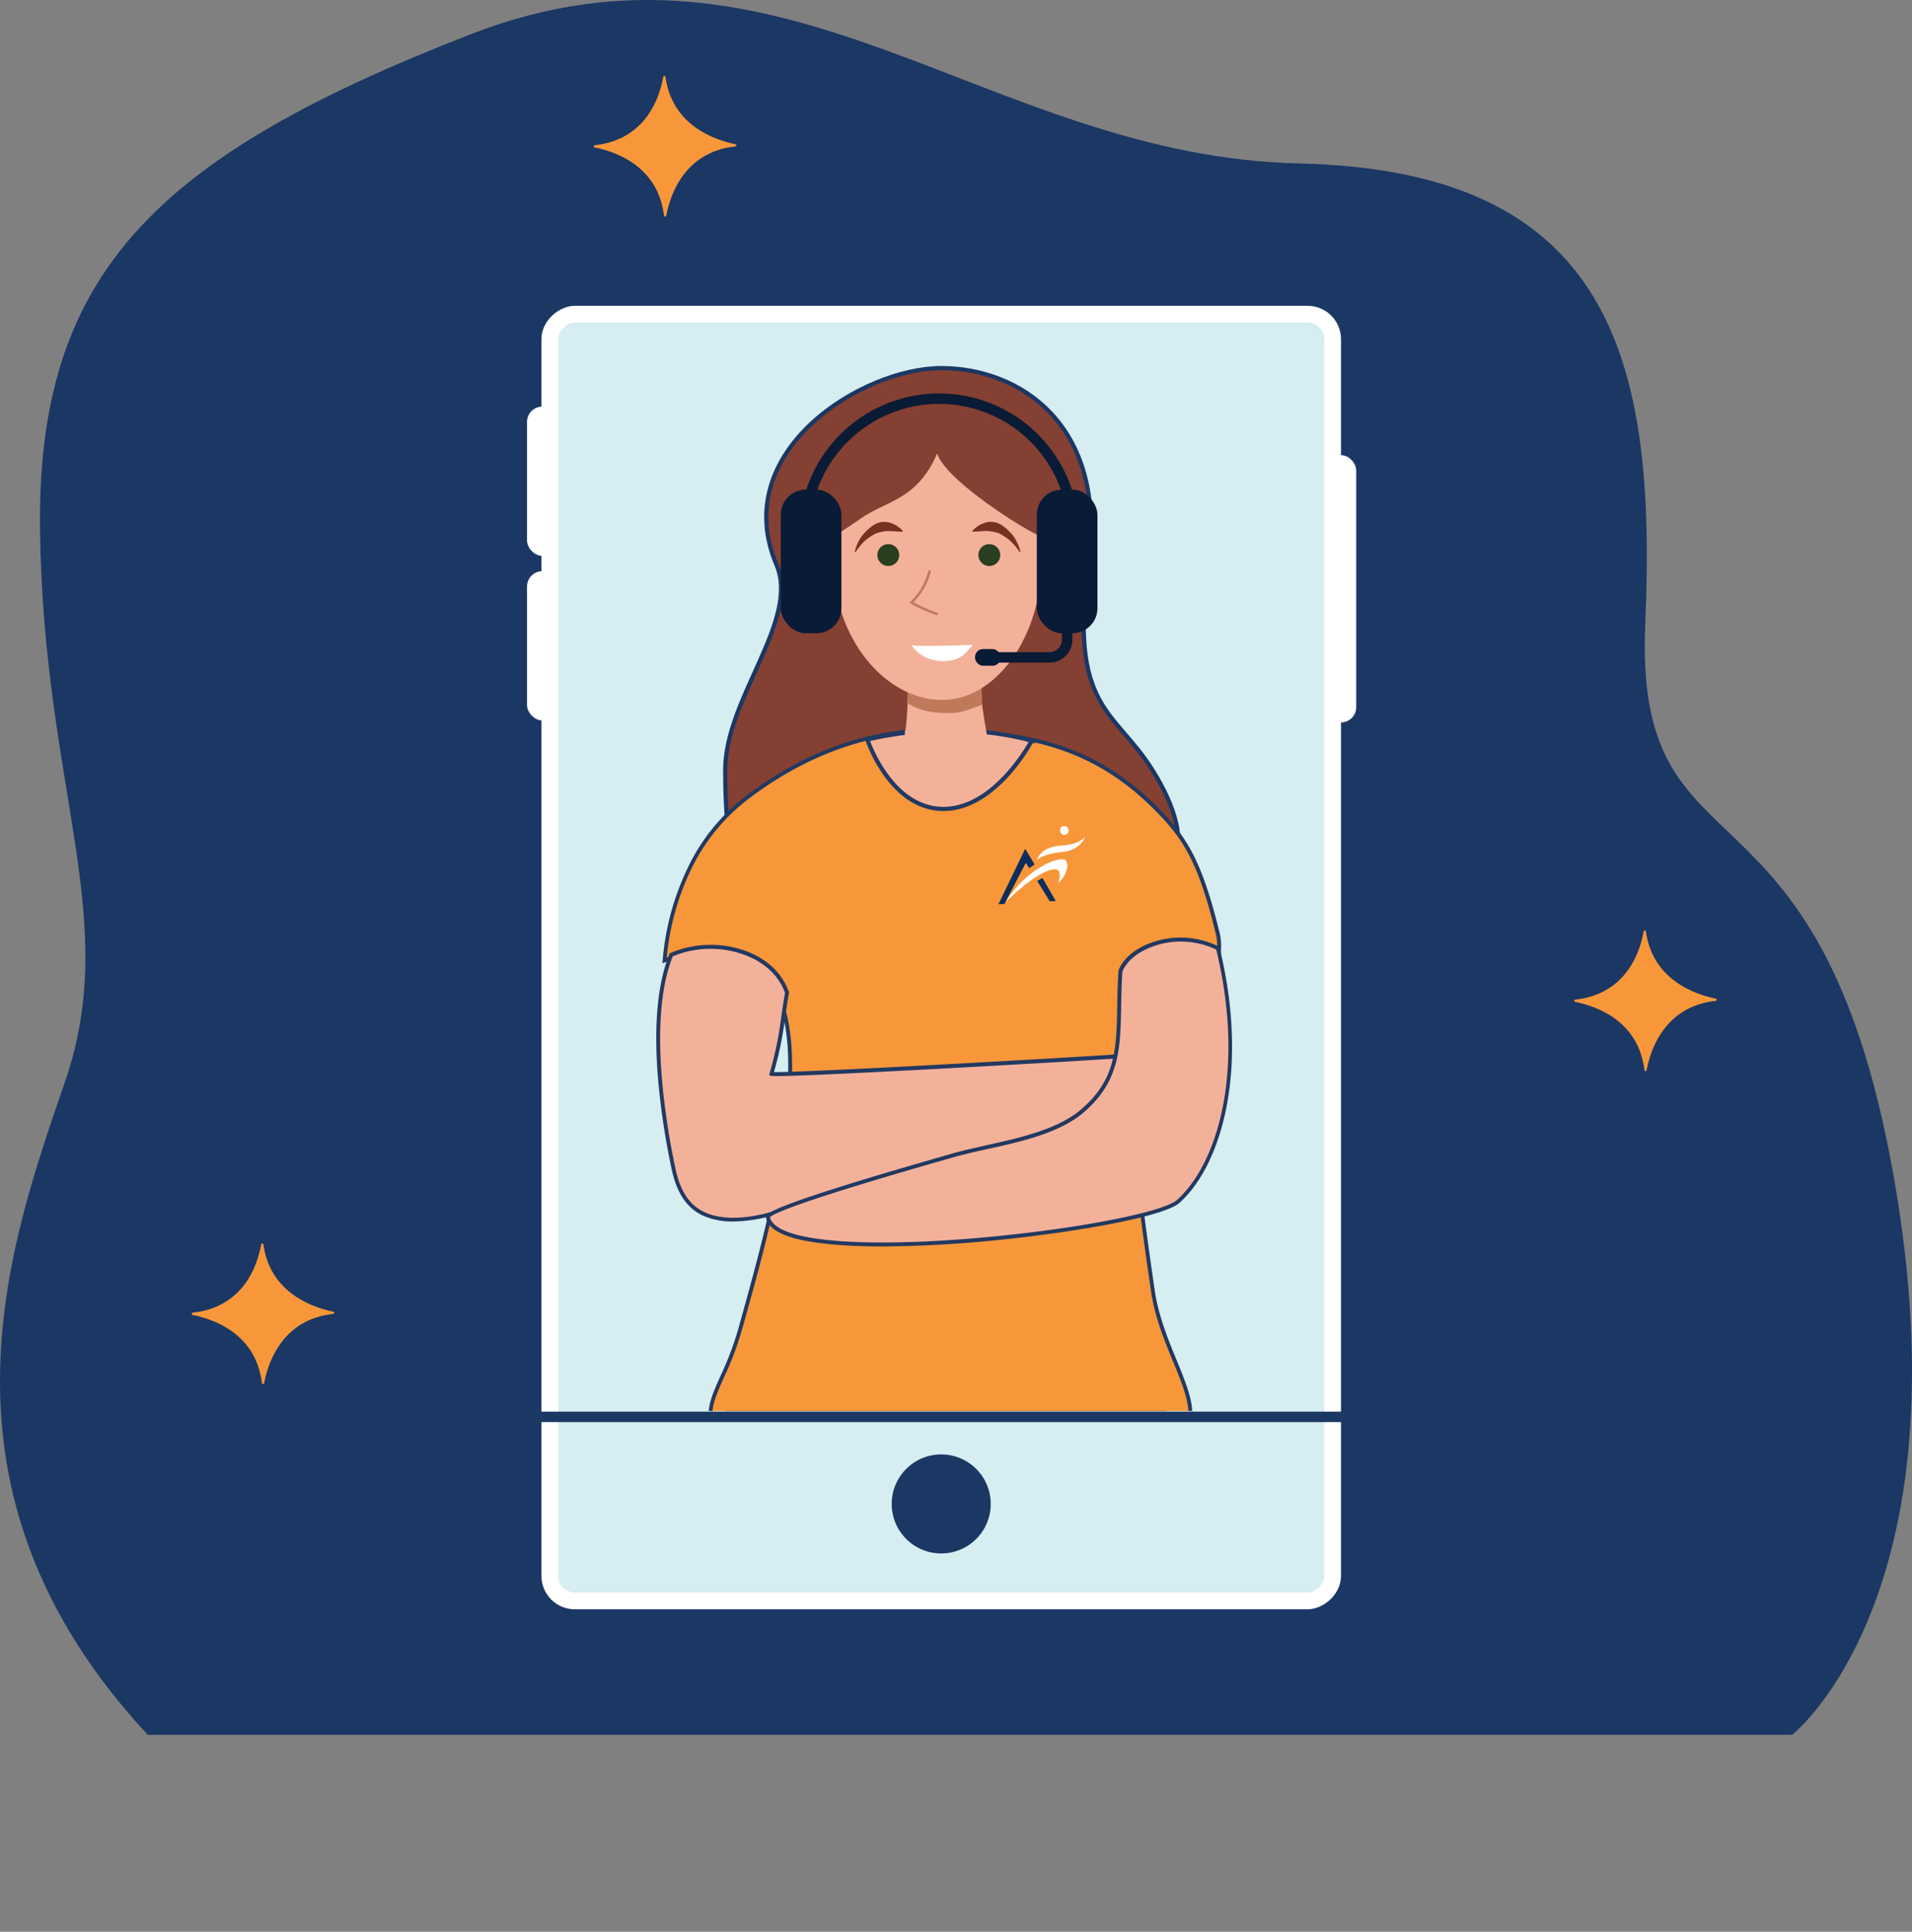 <svg xmlns="http://www.w3.org/2000/svg" xmlns:xlink="http://www.w3.org/1999/xlink" viewBox="0 0 916.01 925.41"><rect x="0" y="0" width="916.01" height="925.41" fill="#808080" stroke="none"/><defs><style>.cls-1,.cls-20,.cls-5{fill:none;}.cls-2{fill:#1b3764;}.cls-3{fill:#d6edf2;stroke:#fff;stroke-width:8px;}.cls-18,.cls-20,.cls-3,.cls-5,.cls-9{stroke-miterlimit:10;}.cls-4{fill:#f7973a;}.cls-5,.cls-9{stroke:#1b3764;}.cls-20,.cls-5{stroke-width:5px;}.cls-6{fill:#4f3388;}.cls-7{clip-path:url(#clip-path);}.cls-8{fill:#213861;}.cls-13,.cls-9{fill:#844032;}.cls-18,.cls-9{stroke-width:2px;}.cls-10{fill:#223961;}.cls-11,.cls-18{fill:#f4b19a;}.cls-12{fill:#c07a5b;}.cls-14{fill:#fff;}.cls-15{fill:#2a3e20;}.cls-16{fill:#763220;}.cls-17{fill:#0d2d5a;}.cls-18{stroke:#223964;}.cls-19{fill:#091b35;}.cls-20{stroke:#091b35;}</style><clipPath id="clip-path"><rect class="cls-1" x="279.31" y="170.87" width="339.9" height="505.06"/></clipPath></defs><g id="Layer_2" data-name="Layer 2"><g id="_2" data-name="2"><path class="cls-2" d="M70.79,831.07H858.6s84.45-66.36,48.51-268.18S782.7,425.24,788.23,298.47,771.64,81.68,622.34,78.3s-246-120.49-396.73-61.93S17.38,130.7,19.18,254.68,58,440,31.22,518-38.42,713.57,70.79,831.07Z"/><rect class="cls-3" x="142.7" y="271.17" width="616.44" height="375.08" rx="12" transform="translate(909.63 7.8) rotate(90)"/><path class="cls-4" d="M125.12,596.13c-1.84,10.29-8.52,30-32.75,32.72a.56.56,0,0,0-.08,1.1c10.09,2,30.3,8.94,33.18,32.59a.55.55,0,0,0,1.09.07c1.94-10.19,8.84-30.51,33.06-33.16a.55.55,0,0,0,.1-1.08c-9.89-2-30.35-9-33.5-32.17A.56.56,0,0,0,125.12,596.13Z"/><path class="cls-4" d="M317.75,36.85c-1.84,10.29-8.52,30-32.75,32.71a.56.56,0,0,0-.08,1.1c10.1,2,30.3,8.94,33.18,32.59a.55.55,0,0,0,1.09.08c1.94-10.2,8.84-30.51,33.06-33.17a.55.55,0,0,0,.1-1.08c-9.89-2-30.35-9-33.5-32.17A.56.56,0,0,0,317.75,36.85Z"/><path class="cls-4" d="M787.45,446.17c-1.84,10.29-8.52,30-32.75,32.71a.56.56,0,0,0-.08,1.1c10.1,2,30.3,8.94,33.18,32.59a.55.55,0,0,0,1.09.08c1.94-10.2,8.84-30.51,33.06-33.17a.55.55,0,0,0,.1-1.08c-9.89-2-30.35-9-33.5-32.17A.56.56,0,0,0,787.45,446.17Z"/><line class="cls-5" x1="245.18" y1="678.76" x2="653.34" y2="678.76"/><circle class="cls-2" cx="450.92" cy="720.47" r="23.72"/><g id="Group_23" data-name="Group 23"><path id="Path_29" data-name="Path 29" class="cls-6" d="M506.94,492.33c1.86.74,41.79,1.88,56.77,15.71.39-2.5-3.1-7.77-2.64-10.37a50.86,50.86,0,0,0-5-5.6,41.2,41.2,0,0,0-11.76-8.18c-9.63-4.45-20.66-5.33-31.16-3.77a23.39,23.39,0,0,0-4,.88c-.37,1.21-5.92.54-8.8,1.11C498,483.27,507.31,489.85,506.94,492.33Z"/></g><g id="Group_50" data-name="Group 50"><path id="Path_56" data-name="Path 56" class="cls-6" d="M433.17,472.37c1.14,4.15-1.57,4.59-.44,9.87-11.37-2.4-50.54,4.64-70.9,11.81C381.07,478.21,407.89,464.25,433.17,472.37Z"/></g><g class="cls-7"><g id="Group_64" data-name="Group 64"><path id="Path_65" data-name="Path 65" class="cls-8" d="M322,924.85c9.68,1.8,74.62-1.44,115.75,0,6.5-30.12,13.16-68.28,19.34-93.56,6.26,37.28,10.35,53.92,20.24,83.34,1.72,5.09,16.63,6.74,20.57,6.61,48.61-1.68,53.46,1,102.08-.72-2.57-36.08-22.73-139.1-26.11-177-1.56-17.37-3.94-53.84-13.53-66.11-5.31-6.77-13.25-8.33-20.64-9.38-50.61-7.19-101.77-7.15-152.6-5.06-13.47.56-29.72.68-40.15,13.63C335.13,691.31,322.81,914.39,322,924.85Z"/></g><g id="Group_65" data-name="Group 65"><path id="Path_66" data-name="Path 66" class="cls-9" d="M347.44,368.85c0-34.48,35.89-71.61,24.53-98.38-23-54.29,41.09-94.14,79-94.14s79.44,27.56,70.51,93.41c-9.49,69.93,12.45,70.08,30.63,99.12,47.16,75.3-50.71,76.83-107.22,76.83S347.44,473.47,347.44,368.85Z"/></g><g id="Group_66" data-name="Group 66"><path id="Path_67" data-name="Path 67" class="cls-4" d="M537.93,483a0,0,0,0,0,0,.05c.05,3.1.16,6.41.32,9.88.26,5.29.62,10.95,1.09,16.84,2.1,27,6.12,58.94,9.19,81.65,1.69,12.44,3.1,22.14,3.76,26.76,5.61,39,40.5,69.22-5.26,76.67-28.56,4.65-66.3,15.11-136.12,6.91C311.13,690.07,343,678.26,354.27,638c4.7-16.83,9.52-33.93,13.62-51.39.24-1,.47-2,.7-3a384.9,384.9,0,0,0,9.62-62.06c3.09-49-13.75-76.53-59.83-61.42,2.4-28.72,14.67-58.88,38.68-77.32,30.71-23.6,62.76-33.73,95-32.78,43.11,1.25,74.74,8.28,105.44,41.17,11.16,12,18.26,24.19,26.08,56.8.73,3,.36,6.35.43,9.74a30.83,30.83,0,0,0-3-1.49c-12.61-5.55-29.51-3.57-38.37,1.59C540.23,460.17,537.67,467.67,537.93,483Z"/><path id="Path_68" data-name="Path 68" class="cls-10" d="M460.18,705.72a420.11,420.11,0,0,1-49.38-3C365.06,697.32,346.13,692,341,683c-3.62-6.38-.12-14.23,4.33-24.19a149,149,0,0,0,8.05-21.07l.95-3.41c4.34-15.58,8.83-31.68,12.65-47.94.24-1,.47-2,.7-3v0a378.57,378.57,0,0,0,9.6-61.9c1.84-29.2-3.4-48.79-15.59-58.21-9.87-7.64-24.34-8.4-43-2.27l-1.33.44.12-1.4a125.26,125.26,0,0,1,11.31-42.83A94.77,94.77,0,0,1,356.49,382c29.75-22.86,61.92-33.95,95.61-33,25,.73,42.23,3.35,57.65,8.77,18.2,6.4,33.59,16.79,48.43,32.7a79.66,79.66,0,0,1,14.46,20.89c4.28,8.9,8,20.44,11.85,36.32a28.92,28.92,0,0,1,.47,7.13c0,.92,0,1.87,0,2.81l0,1.62-1.41-.8q-1.43-.8-2.91-1.44c-12.23-5.39-28.9-3.43-37.42,1.47-2.29,2.38-4.63,10-4.39,24.49v.23h0c.06,2.95.17,6.21.33,9.68.25,5.18.61,10.83,1.08,16.81,1.67,21.4,4.76,48.86,9.18,81.59,1.43,10.52,2.67,19.12,3.41,24.26l.36,2.49c1.76,12.22,6.43,23.62,10.56,33.68,5.45,13.31,10.17,24.81,5.6,33-3.13,5.6-10.19,9.12-22.19,11.08-4.09.67-8.38,1.45-12.93,2.29C515.74,701.46,492.51,705.72,460.18,705.72ZM341.08,455c8.66,0,15.94,2.25,21.75,6.74,12.7,9.83,18.18,29.95,16.3,59.8a380.07,380.07,0,0,1-9.64,62.2v0c-.23,1-.46,2-.7,3-3.83,16.3-8.32,32.43-12.67,48l-1,3.41A148.68,148.68,0,0,1,347,659.53c-4.4,9.84-7.57,17-4.4,22.51,4.72,8.31,23.9,13.59,68.4,18.81,59.65,7,96.2.29,122.89-4.61,4.55-.84,8.86-1.63,13-2.3,11.24-1.83,18.07-5.15,20.87-10.15,4.13-7.37-.43-18.48-5.7-31.35-4.17-10.16-8.89-21.68-10.67-34.12l-.36-2.49c-.74-5.14-2-13.75-3.41-24.28-4.43-32.76-7.53-60.25-9.2-81.7-.47-6-.83-11.66-1.08-16.86-.16-3.52-.27-6.83-.33-9.82a.89.89,0,0,1,0-.23c-.29-18.56,3.41-24.24,5-25.83l.08-.08.11-.06c9.07-5.29,26.22-7.35,39.2-1.63.56.25,1.13.51,1.68.79,0-.44,0-.88,0-1.32a26.65,26.65,0,0,0-.42-6.67c-7.81-32.61-14.84-44.57-25.86-56.38-30.35-32.52-61.4-39.62-104.78-40.88-33.25-1-65,10-94.42,32.59a93.07,93.07,0,0,0-27.18,34.47,123.5,123.5,0,0,0-11,40.81A73.14,73.14,0,0,1,341.08,455Z"/></g><g id="Group_67" data-name="Group 67"><path id="Path_69" data-name="Path 69" class="cls-11" d="M322.54,559.23c2,9.89,6,18.54,15.25,22.53,10,4.33,23.33,2.26,33.78-.91,43.06-13.08,86.09-22.05,129.15-35.13,8.51-2.58,17.45-9.52,23.49-16s17-17.64,10.34-23.57c-50.07,3.17-163.44,9.38-165,8.32,5-17.22,4.77-23.67,7.5-38.95-7.41-20.73-36.33-26.81-55.48-18C308,491,320.54,549.35,322.54,559.23Z"/><path id="Path_70" data-name="Path 70" class="cls-10" d="M351.35,585.17a35,35,0,0,1-13.93-2.55c-8.29-3.58-13.31-11-15.79-23.2l-.2-1a350.76,350.76,0,0,1-6.28-42.91c-1.94-24.88-.07-44.55,5.55-58.45l.14-.34.33-.14a49.21,49.21,0,0,1,37.88-.32c9.34,3.94,15.86,10.47,18.86,18.88l.09.23,0,.24c-.86,4.8-1.41,8.66-1.95,12.39a165.54,165.54,0,0,1-5.27,25.59c11.33.31,115.25-5.37,163.76-8.44l.38,0,.3.26a6.78,6.78,0,0,1,2.36,4.88c.28,6.11-6.7,13.61-11.79,19.08l-.86.93c-5.63,6.08-14.86,13.55-23.9,16.29-21.55,6.55-43.44,12.16-64.62,17.58s-43,11-64.53,17.56A71,71,0,0,1,351.35,585.17Zm-29.06-127c-5.41,13.61-7.19,32.88-5.29,57.27a349.23,349.23,0,0,0,6.25,42.68l.2,1c2.35,11.6,7,18.55,14.71,21.86,5.66,2.44,16,4.25,33.15-.94,21.55-6.55,43.44-12.16,64.61-17.58s43-11,64.54-17.56c8.68-2.64,17.61-9.88,23.07-15.78l.87-.93c4.59-4.94,11.53-12.4,11.29-17.74a4.85,4.85,0,0,0-1.47-3.32c-26.05,1.65-67.2,4-100.3,5.72-63.55,3.31-64.39,2.75-64.89,2.41l-.55-.38.19-.65a163.92,163.92,0,0,0,5.52-26.39c.53-3.68,1.07-7.49,1.91-12.2-3.61-9.85-11.64-15-17.76-17.57A47.34,47.34,0,0,0,322.29,458.14Z"/></g><g id="Group_68" data-name="Group 68"><path id="Path_71" data-name="Path 71" class="cls-11" d="M564.5,575.55c-15,13.4-191.42,34.6-196.61,7.6-.95-4.52,81.62-27.58,86.9-29.18,19.29-5.82,47.95-8.26,63.76-21.8,21.44-18.36,16.25-37.8,18.22-66.93,4.94-12.84,29.13-20.25,46.66-11C597.75,512.51,584.29,557.8,564.5,575.55Z"/><path id="Path_72" data-name="Path 72" class="cls-10" d="M422.9,597.11c-20,0-35.6-1.58-44.92-4.73-6.57-2.22-10.27-5.27-11-9-.24-1.18.37-2.47,10.51-6.35,5.65-2.16,13.76-4.91,24.1-8.17C420,563,441,557,450,554.4l4.52-1.31c5.46-1.64,11.58-3,18.06-4.44,16-3.56,34.18-7.59,45.37-17.18,16.66-14.27,16.92-29,17.29-49.26.1-5.39.2-10.95.61-17V465l0-.13c2.1-5.47,7.64-10.23,15.19-13.07a41.15,41.15,0,0,1,32.76,1.6l.37.19.1.4c6.63,27,7.78,53.35,3.33,76.24-3.91,20.11-11.91,36.43-22.54,46h0c-7.27,6.49-47.72,13.71-83.92,17.49A573.45,573.45,0,0,1,422.9,597.11Zm-54.06-14c.69,3,4,5.52,9.73,7.48,16.92,5.71,55.22,6.18,102.44,1.26,41.18-4.29,76.81-11.62,82.87-17h0c10.33-9.27,18.13-25.23,22-44.94,4.38-22.51,3.27-48.44-3.21-75a39.34,39.34,0,0,0-30.87-1.31c-7,2.63-12.12,6.95-14.08,11.87-.4,6-.5,11.48-.6,16.8-.36,20-.64,35.81-17.94,50.63-11.53,9.89-29.93,14-46.17,17.58-6.45,1.43-12.54,2.79-17.92,4.41l-4.55,1.31c-8.64,2.47-28.86,8.27-46.86,13.93-29.09,9.12-34.1,12.12-34.8,13Zm0-.19v0Z"/></g><g id="Group_70" data-name="Group 70"><g id="Group_69" data-name="Group 69"><path id="Path_73" data-name="Path 73" class="cls-11" d="M455.8,386.12c-19.94.86-23.05-13.14-23.64-22.43a35.79,35.79,0,0,1,.62-8.2c.48-2.88,1.1-5.75,1.38-8.56.21-2.08.38-4.16.49-6.26q.25-4.44.22-8.91c0-.48,0-1,0-1.44a141,141,0,0,0-1.63-18.92c-.33-2.1-.79-4.19-1.14-6.27a28.37,28.37,0,0,1-.47-6.37,17.72,17.72,0,0,1,.34-2.62,18.21,18.21,0,0,1,16.53-14.69C466,280.7,469.27,302,470,318.84c.09,2.53.14,5,.16,7.2,0,1.83,0,3.54,0,5.08,0,1.3.09,2.76.2,4.35.13,1.86.38,3.85.69,5.92C473.76,359.81,481.13,385,455.8,386.12Z"/></g></g><g id="Group_71" data-name="Group 71"><path id="Path_74" data-name="Path 74" class="cls-12" d="M470.56,337.62c-5.9,2.28-10.81,4-15.13,4-9.81,0-15.31-1.42-20.78-4.78q.25-4.17.22-8.34a121.55,121.55,0,0,1,14.4-1,69,69,0,0,0,20.86-4.32c0,1.72,0,3.32,0,4.76,0,1.21.08,2.58.19,4.07C470.5,333.74,470.48,335.61,470.56,337.62Z"/></g><g id="Group_72" data-name="Group 72"><path id="Path_75" data-name="Path 75" class="cls-11" d="M499.08,268c0,37.37-22.11,67.32-47.64,67.32-27.61,0-52.34-29.95-52.34-67.32s22.38-67.64,50-67.64S499.08,230.59,499.08,268Z"/></g><g id="Group_73" data-name="Group 73"><path id="Path_76" data-name="Path 76" class="cls-13" d="M386,250.71c-1.51,10-1.43,17.33,26.32-2.27,12.07-8.53,27.16-8.89,36.66-31.23,4.09,14.32,55.53,45.84,55.18,41.1-.57-7.59-15.37-65.69-72.64-61.39C385.72,200.35,388.42,234.75,386,250.71Z"/></g><g id="Group_74" data-name="Group 74"><path id="Path_77" data-name="Path 77" class="cls-14" d="M466.06,308.87c-3.71,4.61-6.48,7.84-14,7.84-10.31,0-14.75-6.63-15.32-7.56C442.49,309.88,465.86,309,466.06,308.87Z"/></g><g id="Group_76" data-name="Group 76"><g id="Group_75" data-name="Group 75"><path id="Path_78" data-name="Path 78" class="cls-12" d="M449,294.62a65.84,65.84,0,0,1-12.54-5.6l-.57-.33.47-.46a31.26,31.26,0,0,0,8.6-15l1,.23a32.36,32.36,0,0,1-8.4,15.05,64.6,64.6,0,0,0,11.79,5.2Z"/><path id="Path_79" data-name="Path 79" class="cls-12" d="M449,294.73l-.09,0a65.67,65.67,0,0,1-12.56-5.6l-.67-.39.56-.54a31.21,31.21,0,0,0,8.57-15l0-.09,1.14.27,0,.09a32.49,32.49,0,0,1-8.34,15,64.07,64.07,0,0,0,11.66,5.14l.09,0Zm-13-6.06.45.27a65.72,65.72,0,0,0,12.44,5.56l.25-.76a64.83,64.83,0,0,1-11.72-5.17l-.11-.06.09-.09a32.41,32.41,0,0,0,8.36-14.92l-.78-.19a31.43,31.43,0,0,1-8.6,15Z"/></g></g><g id="Group_77" data-name="Group 77"><circle id="Ellipse_65" data-name="Ellipse 65" class="cls-15" cx="473.96" cy="265.9" r="5.25"/></g><g id="Group_78" data-name="Group 78"><circle id="Ellipse_66" data-name="Ellipse 66" class="cls-15" cx="425.57" cy="265.9" r="5.25"/></g><g id="Group_79" data-name="Group 79"><path id="Path_80" data-name="Path 80" class="cls-16" d="M432.28,254.71c-2.59,0-4.9-.37-6.9-.3a18.64,18.64,0,0,0-2.79.33,14.76,14.76,0,0,0-2.77.76,12.19,12.19,0,0,0-1.4.7l-1.43.91a25.36,25.36,0,0,0-2.65,2,29.26,29.26,0,0,0-4.43,5.31.22.22,0,0,1-.31.07h0a.23.23,0,0,1-.09-.25,22,22,0,0,1,2.9-6.78c.37-.53.75-1.05,1.17-1.54s.86-.94,1.3-1.38a21.29,21.29,0,0,1,2.93-2.52,10.67,10.67,0,0,1,3.82-1.81,9.43,9.43,0,0,1,4.26.07,11.81,11.81,0,0,1,3.65,1.56,13.25,13.25,0,0,1,1.54,1.13,12.48,12.48,0,0,1,1.38,1.34h0a.24.24,0,0,1,0,.35.28.28,0,0,1-.15.06Z"/></g><g id="Group_80" data-name="Group 80"><path id="Path_81" data-name="Path 81" class="cls-16" d="M465.9,254.3a11.66,11.66,0,0,1,1.38-1.34,13,13,0,0,1,5.19-2.7,9.29,9.29,0,0,1,4.26-.06,10.82,10.82,0,0,1,3.82,1.8,22.08,22.08,0,0,1,2.93,2.53c.44.44.88.9,1.3,1.38a15.9,15.9,0,0,1,1.16,1.54,21.82,21.82,0,0,1,2.91,6.78.22.22,0,0,1-.16.27.21.21,0,0,1-.24-.09A29.67,29.67,0,0,0,484,259.1a24.46,24.46,0,0,0-2.66-2l-1.42-.91a10.76,10.76,0,0,0-1.4-.7,14.23,14.23,0,0,0-2.77-.76,18.64,18.64,0,0,0-2.79-.33c-2-.08-4.32.3-6.9.29a.24.24,0,0,1-.24-.24.23.23,0,0,1,.06-.16Z"/></g><g id="Group_81" data-name="Group 81"><ellipse id="Ellipse_67" data-name="Ellipse 67" class="cls-11" cx="397.39" cy="270.51" rx="8.08" ry="15.32" transform="translate(-49.41 93.13) rotate(-12.59)"/></g><g id="Group_82" data-name="Group 82"><ellipse id="Ellipse_68" data-name="Ellipse 68" class="cls-11" cx="499.01" cy="270.51" rx="15.32" ry="8.08" transform="translate(126.14 698.47) rotate(-77.4)"/></g><g id="Group_88" data-name="Group 88"><g id="Group_83" data-name="Group 83"><path id="Path_82" data-name="Path 82" class="cls-14" d="M508.32,396.34a2.12,2.12,0,1,1,.52,3.37,2.47,2.47,0,0,1-.52-3.37"/></g><g id="Group_84" data-name="Group 84"><path id="Path_83" data-name="Path 83" class="cls-14" d="M496.77,412.1s1.24-6.32,11.42-7c8.54-.55,10.55-3.08,11.63-4.25-.45,1.65-3.23,6.54-10.75,7.29-10.15,1-12.31,3.93-12.31,3.93"/></g><g id="Group_85" data-name="Group 85"><path id="Path_84" data-name="Path 84" class="cls-14" d="M481.89,432a50.93,50.93,0,0,1,13.29-14.42c3.95-2.8,9.82-6.13,13.93-5.93,3.92.19,2.36,7.86-2.18,11.27,0,0,2.48-6.36-1.38-6.46-7.91-.2-23.66,15.54-23.66,15.54"/></g><g id="Group_86" data-name="Group 86"><path id="Path_85" data-name="Path 85" class="cls-17" d="M481.21,433.06l-2.87.11,12.82-26.56,4.5,7.52-2.55,1.76-1.68-2.51-10.22,19.68"/></g><g id="Group_87" data-name="Group 87"><path id="Path_86" data-name="Path 86" class="cls-17" d="M502.92,431.76l-6-9.73,2.51-1.44,6.38,11.06-2.86.11"/></g></g><g id="Group_97" data-name="Group 97"><path id="Path_93" data-name="Path 93" class="cls-18" d="M433.56,351.09c-5.23.64-10.68,1.54-16.29,2.79l-1.75.39s10.92,33,36.18,33.26,42.57-32.68,42.57-32.68-.47-.15-1.37-.4a144.93,144.93,0,0,0-20.75-3.69"/></g><polygon class="cls-11" points="433.87 349.22 432.99 354.4 472.86 352.4 472.28 348.98 433.87 349.22"/></g><rect class="cls-14" x="252.49" y="194.8" width="14.6" height="71.48" rx="7.3"/><rect class="cls-14" x="252.49" y="273.64" width="14.6" height="71.48" rx="7.3"/><rect class="cls-14" x="635.15" y="218.05" width="14.6" height="128.04" rx="7.3"/><rect class="cls-19" x="496.73" y="234.57" width="29.04" height="68.8" rx="12"/><rect class="cls-19" x="374.06" y="234.57" width="29.04" height="68.8" rx="12"/><path class="cls-20" d="M511.25,303.37v3.09a8.46,8.46,0,0,1-8.46,8.46H472.22"/><rect class="cls-19" x="467.13" y="310.93" width="12.21" height="7.99" rx="3.79"/><path class="cls-20" d="M514.37,256.25a64.46,64.46,0,1,0-128.91,0"/></g></g></svg>